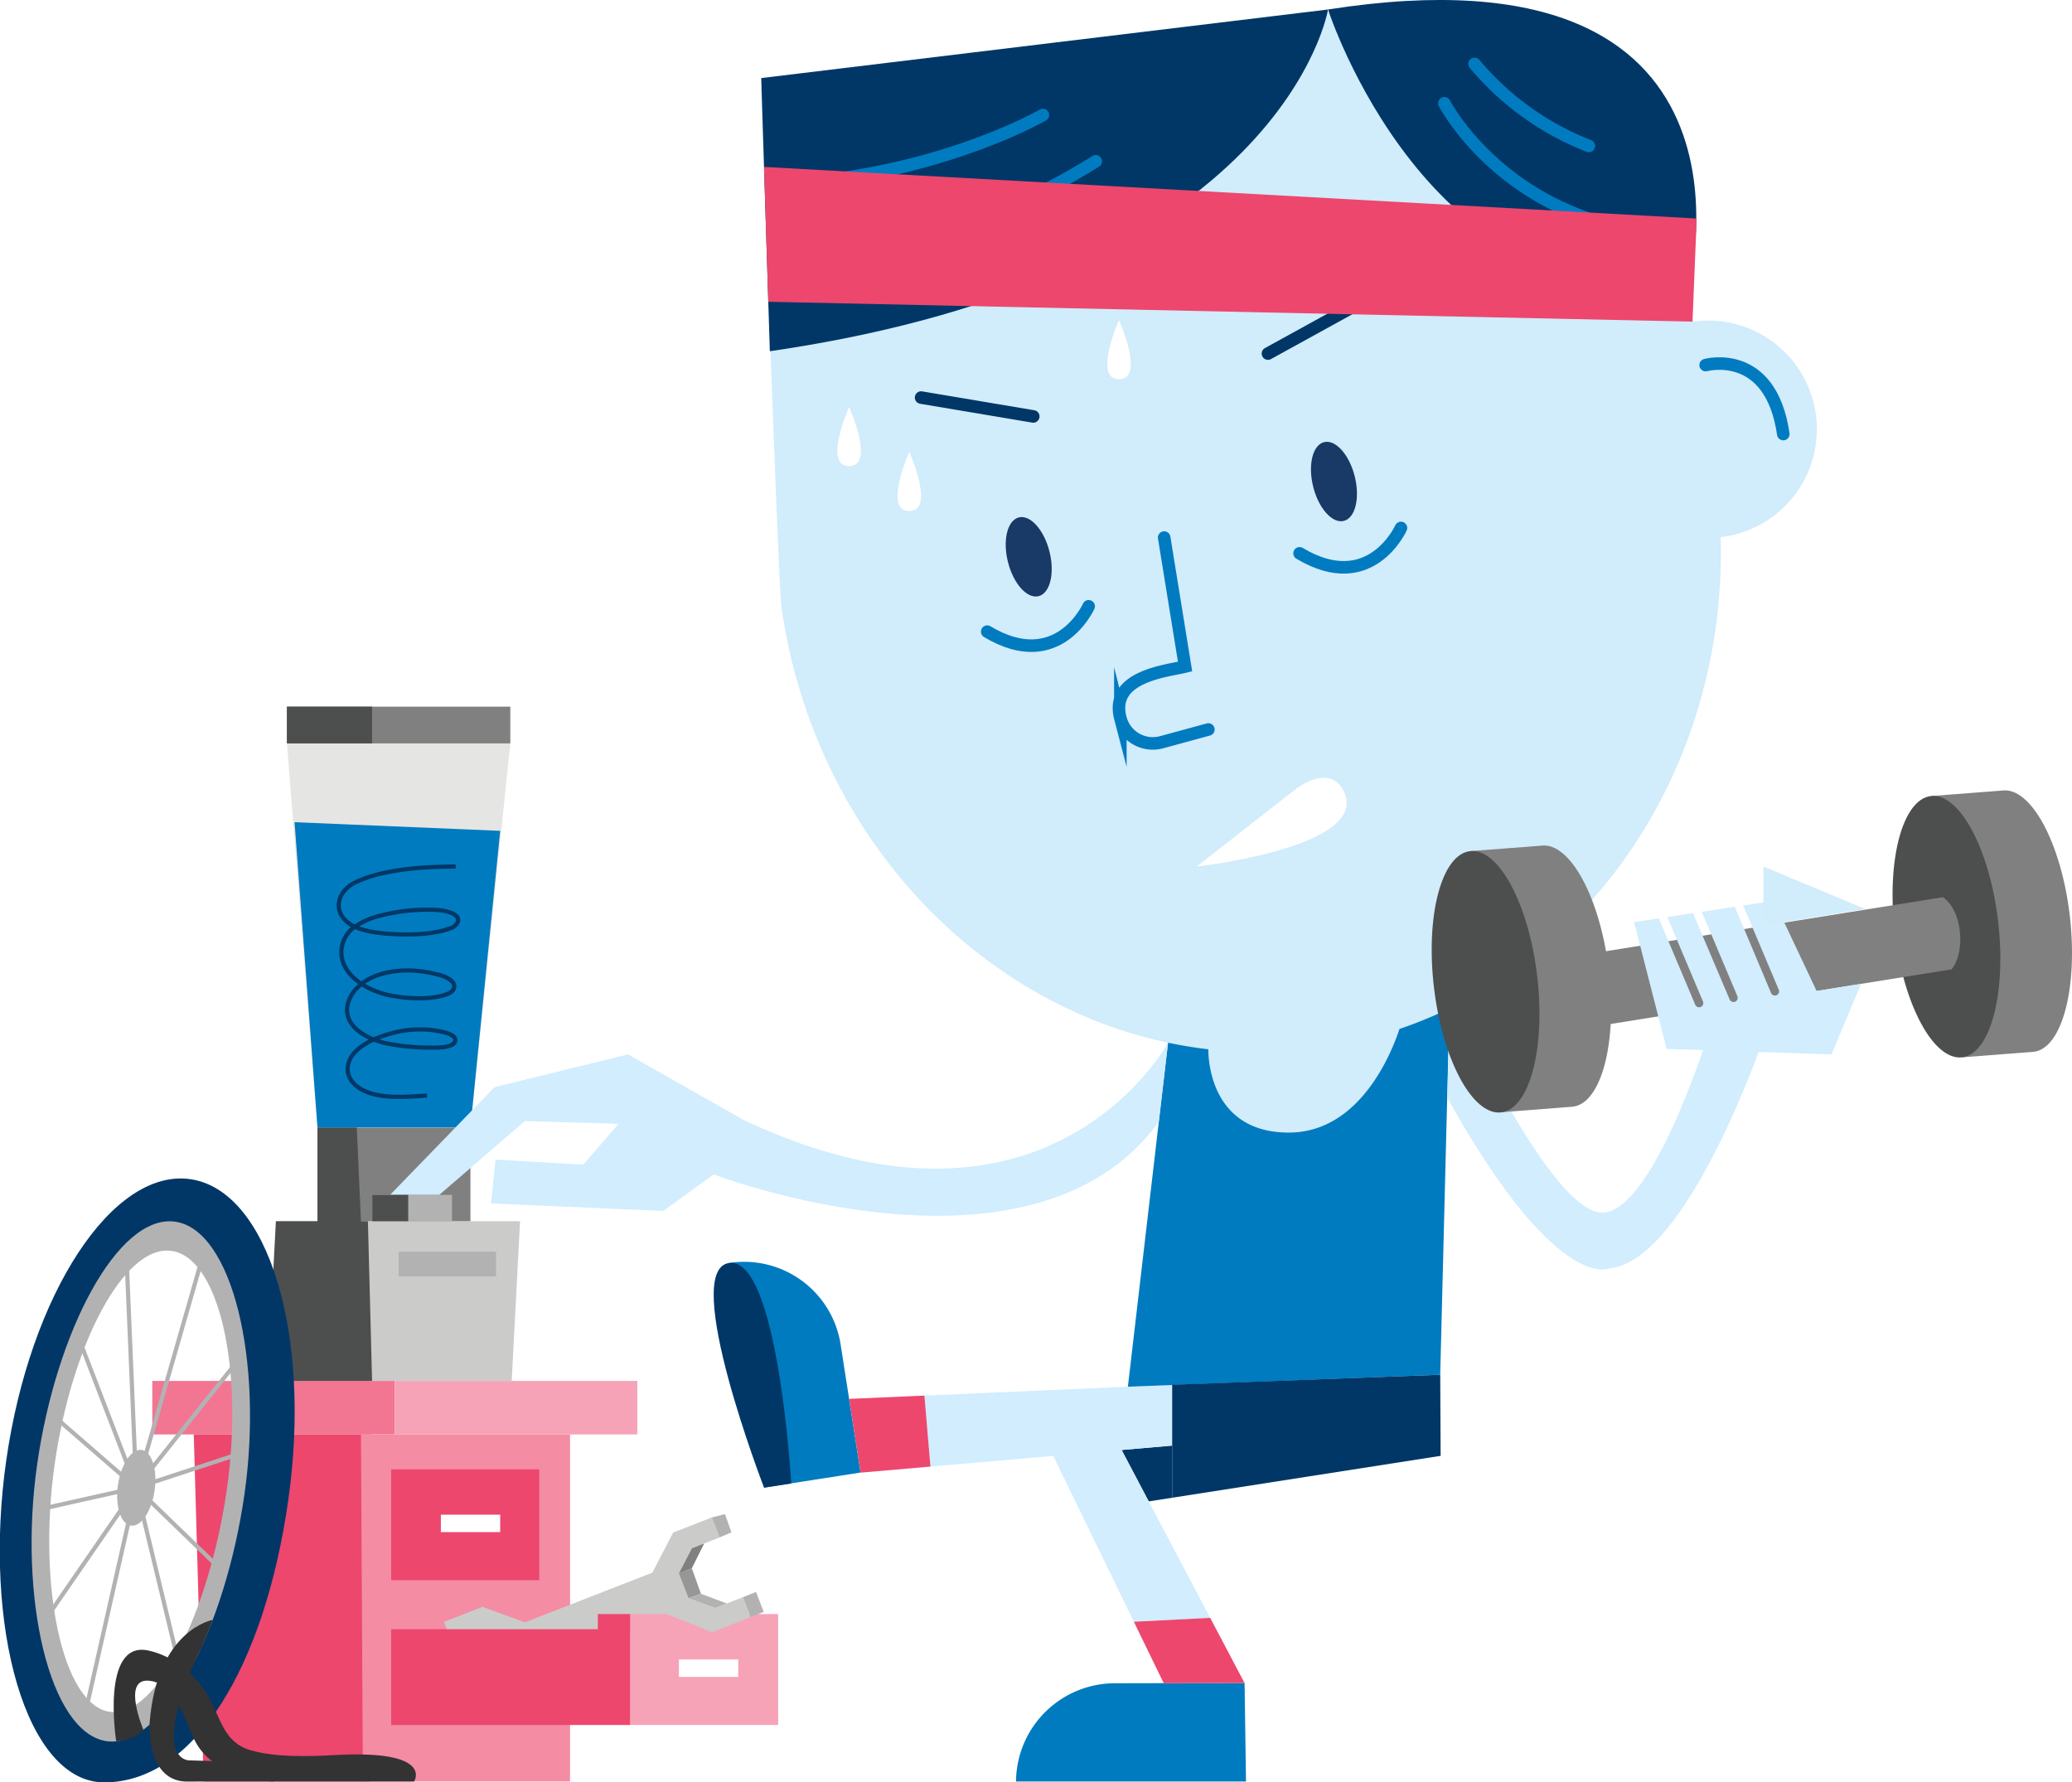 <svg xmlns="http://www.w3.org/2000/svg" viewBox="0 0 495.55 426.27"><defs><style>.cls-1{fill:#003767;}.cls-2{fill:#d1edfe;}.cls-3{fill:#cbcbca;}.cls-4{fill:gray;}.cls-5{fill:#4d4e4e;}.cls-6{fill:#007bc0;}.cls-7{fill:#d1ecfb;}.cls-8{fill:#ed476e;}.cls-9{fill:#e5e5e4;}.cls-10{fill:#b3b2b3;}.cls-11{fill:#f27592;}.cls-12{fill:#f6a3b7;}.cls-13{fill:#f48ca4;}.cls-14{fill:#fff;}.cls-15,.cls-17,.cls-20,.cls-21{fill:none;stroke-miterlimit:10;}.cls-15{stroke:#b3b2b3;}.cls-16{fill:#333;}.cls-17,.cls-21{stroke:#003767;}.cls-18{fill:#979797;}.cls-19{fill:#193966;}.cls-20{stroke:#007bc0;}.cls-20,.cls-21{stroke-linecap:round;stroke-width:3px;}</style></defs><title>Asset 16</title><g id="Layer_2" data-name="Layer 2"><g id="Get_Moving" data-name="Get Moving"><polygon class="cls-1" points="274.73 359.07 268.25 346.77 280.34 345.72 280.34 358.19 274.73 359.07"/><polygon class="cls-2" points="280.34 331.17 221.09 333.76 222.53 350.74 251.9 348.19 271.18 387.85 289.43 386.91 268.25 346.77 280.34 345.72 280.34 331.17"/><polygon class="cls-3" points="122.38 330.26 66.19 330.26 66.19 292.06 124.38 292.06 122.38 330.26"/><rect class="cls-4" x="75.93" y="269.65" width="36.58" height="22.41"/><path class="cls-4" d="M495,218.82c-2.06-17.25-9.26-30.58-16.07-29.76l-17.14,1.32,7.47,62.48,17.15-1.32C493.21,250.72,497.05,236.07,495,218.82Z"/><ellipse class="cls-5" cx="465.52" cy="221.62" rx="12.42" ry="31.46" transform="translate(-23.02 56.85) rotate(-6.82)"/><path class="cls-6" d="M298,426.06l-.34-23.57-31,.07A23.66,23.66,0,0,0,243,426.06Z"/><polygon class="cls-6" points="269.75 331.63 344.45 328.78 346.7 239.28 279.79 245.64 269.75 331.63"/><path class="cls-7" d="M434.26,98.91A26,26,0,0,0,405,76.9L317.31,2.59,182.06,20.92s4,118.55,4.87,124.52c8.27,57.06,51.4,99.63,102.07,105.5h0s-.67,19.92,19.23,19.92c17.2,0,24.74-19.5,26.47-24.78,46.81-15.89,78.3-63.71,76.82-117.62l.79-.1A26,26,0,0,0,434.26,98.91Z"/><path class="cls-6" d="M162.9,315.44h54.39a0,0,0,0,1,0,0v0a23.36,23.36,0,0,1-23.36,23.36h-31a0,0,0,0,1,0,0V315.44A0,0,0,0,1,162.9,315.44Z" transform="translate(-103.84 565.33) rotate(-98.86)"/><path class="cls-1" d="M189.23,354.78s-3.12-54.4-14.86-52.73,8.37,53.74,8.37,53.74Z"/><polygon class="cls-1" points="280.34 331.17 280.34 358.19 344.55 348.17 344.45 328.78 280.34 331.17"/><polygon class="cls-8" points="203.08 334.55 205.83 352.19 222.53 350.74 221.09 333.76 203.08 334.55"/><polyline class="cls-8" points="278.32 402.54 297.65 402.49 289.43 386.91 271.18 387.85 278.32 402.54"/><path class="cls-4" d="M466.74,231.82l-85,13.63-2.55-17.18,85.48-13.7s3.47,2,4.08,8.41C469.33,229.05,466.74,231.82,466.74,231.82Z"/><path class="cls-2" d="M445.1,235.29,434.47,237l-10.18-21.58-7.38,1.13,8.52,20.18a1,1,0,0,1-1.84.78L415,217.08a.69.69,0,0,1-.05-.24L407,218.06l8.52,20.18a1,1,0,0,1-1.85.78L405,218.6a1,1,0,0,1,0-.24l-6.24.95,8.53,20.19a1,1,0,0,1-1.85.78l-8.62-20.42a1,1,0,0,1,0-.24l-6,.91,7.77,30.31,8.73.29c-4.24,12.3-14.28,38.19-23.8,38.86-12.75.89-36.78-52.88-36.78-52.88l-.57,25.46C372.56,309.86,385,303.29,385,303.29c16.7-1.46,33.24-45.25,35.59-51.71l17.43.58Z"/><path class="cls-4" d="M384.77,232c-2.06-17.25-9.26-30.58-16.07-29.76l-17.14,1.32L359,266l17.15-1.33C383,263.9,386.83,249.25,384.77,232Z"/><ellipse class="cls-5" cx="355.3" cy="234.8" rx="12.42" ry="31.46" transform="translate(-25.37 43.85) rotate(-6.82)"/><polygon class="cls-7" points="446.1 217.39 421.75 207.24 421.75 221.29 446.1 217.39"/><polygon class="cls-9" points="122.05 177.79 68.62 177.79 75.93 269.65 112.51 269.65 122.05 177.79"/><rect class="cls-4" x="68.62" y="169" width="53.43" height="8.79"/><rect class="cls-10" x="95.33" y="299.35" width="23.3" height="5.91"/><rect class="cls-11" x="36.42" y="330.26" width="58" height="12.79"/><rect class="cls-12" x="94.42" y="330.26" width="58" height="12.79"/><polygon class="cls-8" points="88.32 426.06 48.71 426.06 46.34 343.05 88.99 343.05 88.32 426.06"/><rect class="cls-5" x="68.62" y="169" width="20.37" height="8.79"/><polygon class="cls-13" points="136.34 426.06 86.79 426.06 86.33 343.05 136.34 343.05 136.34 426.06"/><polygon class="cls-5" points="87.99 292.06 86.33 292.06 85.33 269.65 75.93 269.65 75.93 292.06 65.98 292.06 63.98 330.26 88.99 330.26 87.99 292.06"/><rect class="cls-8" x="93.56" y="351.39" width="35.41" height="26.52"/><rect class="cls-14" x="105.44" y="362.24" width="14.19" height="4.17"/><path class="cls-10" d="M43,288.14c-16.17-2.3-33.43,25-38.55,61s3.85,67,20,69.29,33.44-25,38.55-61S59.19,290.44,43,288.14ZM26.27,409.39C14.87,407.77,9,379.12,13.05,350.34s16.65-52.8,28-51.18,17.31,28.26,13.21,57S37.66,411,26.27,409.39Z"/><path class="cls-1" d="M45.5,282c-18.62-2.65-38.3,27.44-44,67.21s4.71,77.18,23.54,77.06c21.53-.13,38.24-27.7,43.9-67.47S64.12,284.65,45.5,282Zm-20,134.41c-13.7-2-21.14-34.33-16.62-66.15s19.31-60,33-58.09S63,325.5,58.47,357.32,39.17,418.36,25.46,416.41Z"/><line class="cls-15" x1="32.59" y1="355.79" x2="20.45" y2="409.46"/><line class="cls-15" x1="32.59" y1="355.79" x2="42.34" y2="396.23"/><line class="cls-15" x1="32.59" y1="355.79" x2="52.73" y2="375.26"/><line class="cls-15" x1="32.59" y1="355.79" x2="56.27" y2="348"/><polyline class="cls-15" points="56.27 326.16 32.59 355.79 48.29 301.14"/><line class="cls-15" x1="32.59" y1="355.79" x2="30.32" y2="302.01"/><line class="cls-15" x1="32.59" y1="355.79" x2="19.36" y2="321.42"/><line class="cls-15" x1="32.59" y1="355.79" x2="13.8" y2="339.47"/><line class="cls-15" x1="32.59" y1="355.79" x2="10.84" y2="360.65"/><line class="cls-15" x1="32.59" y1="355.79" x2="11.76" y2="386.01"/><ellipse class="cls-10" cx="32.59" cy="355.79" rx="9.14" ry="4.43" transform="translate(-324.25 338.19) rotate(-81.94)"/><path class="cls-16" d="M50.87,387.41s-13.26,2.23-15.08,24.51c0,0-1,14.62,9.47,14.14H65.5l-2.88-4.55L45.31,421s-9.54.5,1.94-25.09C47.25,395.92,48.21,394.37,50.87,387.41Z"/><path class="cls-16" d="M27.79,416.44S24,392.32,35.45,394.72c6,1.27,11.4,5.79,14.36,10.93s3.65,11,10,12.89c6,1.78,14,1.54,20.23,1.19,24-1.33,19,6.33,19,6.33H66.29c-7,0-15.91-2.77-19.5-9.42-2.56-4.73-4.6-14.29-11.34-14.7-6.31-.39-1.16,11.72-1.16,11.72S32.59,416.1,27.79,416.44Z"/><polygon class="cls-6" points="70.45 196.63 119.63 198.7 112.51 269.65 75.93 269.65 70.45 196.63"/><path class="cls-17" d="M109,207.24c-7.57,0-17.45.62-24,3.78-4.42,2.14-5.5,7-1.53,9.81,2,1.46,4.95,2,7.77,2.34,5,.52,11.76.55,16.4-1.14a2.77,2.77,0,0,0,1.89-1.67c.47-2.05-3.49-2.69-5.47-2.77a44.45,44.45,0,0,0-12.8,1.32,18.23,18.23,0,0,0-6.43,2.75,7.39,7.39,0,0,0-2.35,9.48c1.66,3.17,5.48,5.58,9.82,6.69,4.1,1,10.9,1.49,14.87-.19,1.65-.7,1.94-2.06.76-3.12a7.38,7.38,0,0,0-3-1.39c-5.19-1.44-11.33-1.51-16,.66s-7.37,6.87-5.12,10.62c1.46,2.44,4.66,4.13,8.08,5a51.75,51.75,0,0,0,10.68,1.13c1.62.05,6.11.13,6.32-1.7s-4.73-2.41-6.31-2.57a26,26,0,0,0-9.15.9c-3.61,1-7.08,2.58-9,5-2.29,3-1.52,6.43,2.23,8.47,4.2,2.28,10.6,1.68,15.46,1.36"/><path class="cls-2" d="M279.36,249.37s-28.57,52.94-101.56,18.45l-27.6-15.66L118.28,260l-25,25.77h11.77l20.48-17.67,22.41.67-8.42,9.75-21-1.19-1.08,10.47,41.17,1.81,12.07-8.75S246.8,310,277.14,268.31Z"/><rect class="cls-10" x="89.03" y="285.76" width="19.07" height="6.3"/><rect class="cls-5" x="89.03" y="285.76" width="8.6" height="6.3"/><polygon class="cls-3" points="115.4 384.28 106.16 387.89 108.02 392.65 114.63 390.08 121.02 392.41 123.33 398.33 120.2 404.38 113.59 406.95 115.45 411.72 124.69 408.12 129.91 398.05 126.06 388.17 115.4 384.28"/><polygon class="cls-3" points="162.16 385.46 127.44 399.75 123.21 388.89 158.19 375.26 162.16 385.46"/><rect class="cls-12" x="150.7" y="386.01" width="35.41" height="26.52"/><rect class="cls-14" x="162.37" y="396.87" width="14.19" height="4.17"/><polygon class="cls-8" points="142.98 386.01 142.98 389.63 93.56 389.63 93.56 412.54 142.98 412.54 150.71 412.54 150.71 389.63 150.71 386.01 142.98 386.01"/><polygon class="cls-3" points="170.28 390.35 179.52 386.75 177.66 381.98 171.05 384.56 164.66 382.22 162.35 376.3 165.48 370.26 172.09 367.68 170.23 362.91 160.99 366.52 155.77 376.59 159.48 386.01 170.28 390.35"/><polygon class="cls-10" points="170.23 362.91 173.39 362.1 174.94 366.47 172.09 367.68 170.23 362.91"/><polygon class="cls-18" points="164.66 382.22 167.65 381.16 165.46 375.06 162.35 376.3 164.66 382.22"/><polygon class="cls-10" points="167.65 381.16 173.82 383.48 171.05 384.56 164.66 382.22 167.65 381.16"/><polygon class="cls-10" points="177.66 381.98 180.82 380.72 182.65 385.49 179.52 386.75 177.66 381.98"/><polygon class="cls-4" points="165.46 375.06 168.43 369.11 165.48 370.26 162.35 376.3 165.46 375.06"/><ellipse class="cls-19" cx="319.03" cy="115.15" rx="5.12" ry="9.71" transform="translate(-18.43 81.14) rotate(-14.09)"/><ellipse class="cls-19" cx="246.03" cy="133.15" rx="5.12" ry="9.71" transform="translate(-25.01 63.91) rotate(-14.09)"/><path class="cls-20" d="M278.43,128.56l5,30.85c-4.29,1.07-18.11,2.26-15.48,12.32h0a8,8,0,0,0,9.71,5.82L289,174.46"/><line class="cls-21" x1="220.29" y1="95.08" x2="247.12" y2="99.59"/><path class="cls-20" d="M335.06,126.26s-7.27,16.25-24.25,6.07"/><path class="cls-20" d="M260.37,145s-7.28,16.25-24.26,6.06"/><path class="cls-14" d="M286.19,207.24l24-18.75s7.95-6.11,11.26.9C327.66,202.62,286.19,207.24,286.19,207.24Z"/><path class="cls-14" d="M203.08,97.34s-6.34,14.14,0,14.14S203.08,97.34,203.08,97.34Z"/><path class="cls-14" d="M267.63,76.57s-6.34,14.14,0,14.14S267.63,76.57,267.63,76.57Z"/><path class="cls-14" d="M217.47,108.08s-6.34,14.14,0,14.14S217.47,108.08,217.47,108.08Z"/><line class="cls-21" x1="327.08" y1="71.44" x2="303.25" y2="84.56"/><path class="cls-1" d="M184.12,84l-2.06-65.33L317.62,2.27S307.27,66.05,184.12,84Z"/><path class="cls-1" d="M317.62,2.27S341.55,76.78,404,67.7C404,67.7,425.19-14.57,317.62,2.27Z"/><path class="cls-20" d="M262.07,38.57S231.39,58.5,198.65,63.31"/><path class="cls-20" d="M249.43,27.5s-21.8,12.64-54.72,15.94"/><path class="cls-20" d="M345.45,24.7s9.73,19,34.27,27.56"/><path class="cls-20" d="M352.67,15.28A67.75,67.75,0,0,0,380,34.91"/><polygon class="cls-8" points="404.79 76.92 183.75 72.17 182.73 39.92 405.79 52.26 404.79 76.92"/><path class="cls-20" d="M407.93,87.31s15.55-4.28,18.57,16.5"/></g></g></svg>